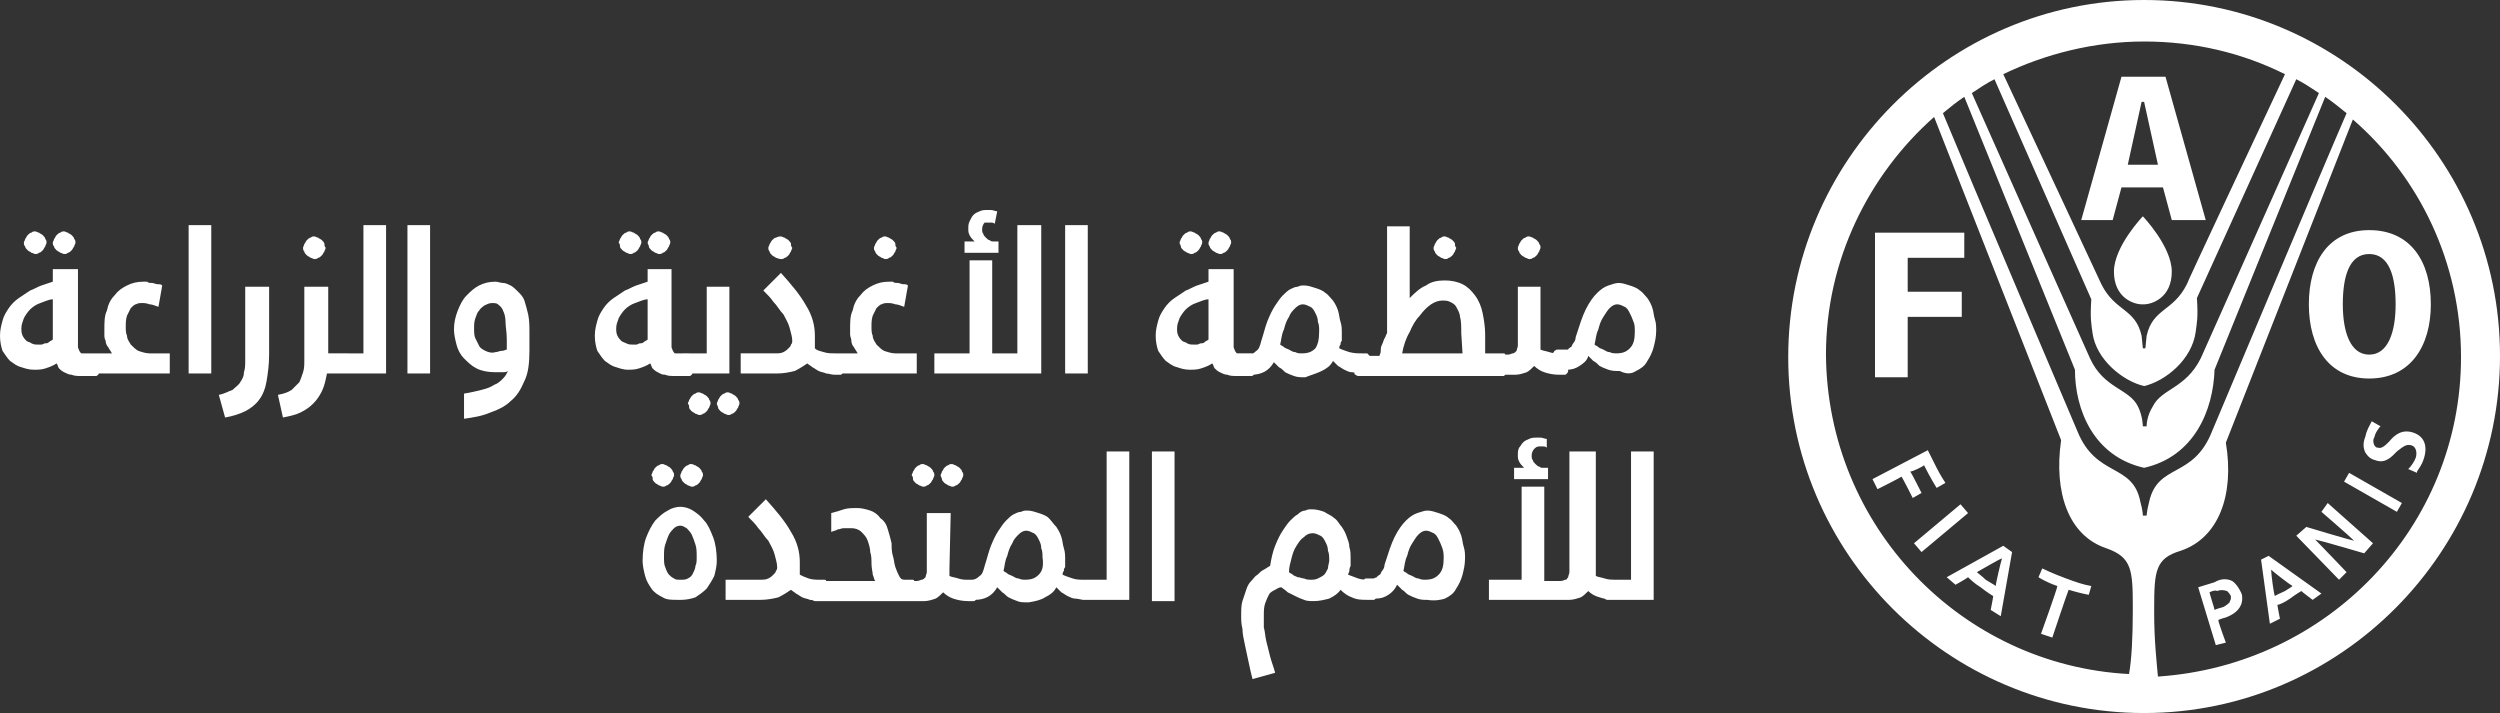 <?xml version="1.0" encoding="utf-8"?>
<!-- Generator: Adobe Illustrator 26.2.1, SVG Export Plug-In . SVG Version: 6.00 Build 0)  -->
<svg version="1.1" id="Layer_1" xmlns="http://www.w3.org/2000/svg" xmlns:xlink="http://www.w3.org/1999/xlink" x="0px" y="0px" viewBox="0 0 198.8 56.7" style="enable-background:new 0 0 198.8 56.7;" xml:space="preserve">
  <rect x="0" y="0" width="198.8" height="56.7" fill="#333333" stroke="none"/>
  <style type="text/css">
	.st0{fill:#FFFFFF;}
</style>
  <g>
    <path class="st0" d="M170.5,56.7c-15.6,0-28.3-12.7-28.3-28.3S154.9,0,170.5,0s28.3,12.7,28.3,28.3S186.1,56.7,170.5,56.7z
		 M170.4,17.2c0,0,2.3,2.4,2.3,4.4c0,2.1-1.6,2.6-2.2,2.6h-0.1l0,0h-0.1c-0.6,0-2.2-0.5-2.2-2.6C168.1,19.6,170.4,17.2,170.4,17.2z
		 M149.1,30h2.6v-4.8h4.3v-2h-4.3v-2.7h4.5v-2h-7.1V30z M172.7,17.5h2.7l-3.2-11.4h-3.5l-3.2,11.4h2.5l0.7-2.6h3.3L172.7,17.5z
		 M171.6,13.1h-2.4l1.1-5h0.2L171.6,13.1z M183.6,24.2c0,3.4,1.6,5.9,4.8,5.9c3.3,0,4.9-2.6,4.9-5.9c0-3.4-1.6-5.9-4.9-5.9
		C185.1,18.3,183.6,20.9,183.6,24.2z M186.3,24.2c0-2.2,0.5-4,2.1-4s2.1,1.8,2.1,4s-0.6,4-2.1,4C186.9,28.2,186.3,26.4,186.3,24.2z
		 M169.3,53.6c0.2-1.1,0.3-2.9,0.3-5c0-0.6,0-0.2,0-0.4c0-2.9-0.1-3.9-2.1-4.6c-3-1-4.2-4.4-3.6-8.6L153.8,9.3
		c-5.2,4.6-8.6,11.4-8.6,18.9C145.3,41.9,156,52.9,169.3,53.6z M170.5,37.2c-4-0.9-5.5-4.6-5.5-7.8l-8.8-21.7
		c-0.6,0.4-1.1,0.8-1.7,1.3c1.9,4.6,10.7,25.3,10.7,25.3c1.5,3.7,4.4,2.5,5,5.6c0.2,0.7,0.2,1.1,0.2,1.1h0.3c0,0,0-0.3,0.2-1.1
		c0.7-3.1,3.5-1.8,5-5.6c0,0,8.7-20.7,10.7-25.3c-0.5-0.4-1.1-0.9-1.7-1.3l-8.8,21.7C176,32.6,174.5,36.3,170.5,37.2L170.5,37.2z
		 M170.5,30.7c-1.7-0.4-3.8-2.1-4.1-4.2c-0.1-0.8-0.2-1.1-0.1-2.7l-7.7-17.5c-0.6,0.3-1.2,0.7-1.8,1.1c2.3,5.2,9.4,21.1,9.4,21.1
		c1.1,2.4,3.1,2.4,3.8,3.8c0.4,0.8,0.4,1.6,0.4,1.6h0.3c0-0.1,0-0.8,0.5-1.6c0.7-1.4,2.6-1.4,3.8-3.8c0,0,7.1-15.9,9.4-21.1
		c-0.6-0.4-1.2-0.8-1.8-1.1l-7.9,17.4c0.1,1.6,0,1.9-0.1,2.7C174.3,28.6,172.2,30.3,170.5,30.7L170.5,30.7z M170.6,27.7l0.1-1
		c0.5-2.2,2.1-1.9,3.2-4.1l0,0c0-0.1,5.5-11.8,7.8-16.7c-3.4-1.7-7.2-2.6-11.2-2.6s-7.9,1-11.2,2.6c2.3,4.9,7.8,16.7,7.8,16.7l0,0
		c1.1,2.2,2.7,1.9,3.2,4.1l0.1,1H170.6z M195.7,28.4c0-7.5-3.3-14.3-8.6-18.9L177,35.2c0.7,4.2-0.6,7.6-3.6,8.6
		c-2,0.6-2.1,1.6-2.1,4.6c0,0.2,0-0.2,0,0.4c0,2.1,0.2,3.9,0.3,5C185.1,52.9,195.7,41.9,195.7,28.4z M153.3,35.8
		c0,0,0.4,0.8,0.7,1.4c0.3,0.6,0.7,1.2,0.7,1.2l-0.7,0.4c0,0-0.5-0.8-1-1.8c-0.1,0.1-0.9,0.5-1.1,0.5c0.1,0.1,0.9,1.7,0.9,1.7
		l-0.7,0.4c0,0-0.8-1.6-0.9-1.7c-0.1,0.1-1.9,1-1.9,1l-0.4-0.8L153.3,35.8L153.3,35.8z M155.9,40.1l0.6,0.7l-3.7,3.1l-0.6-0.7
		L155.9,40.1L155.9,40.1z M159.3,43.4l0.7,0.5l-0.9,5.1l-0.8-0.5c0,0,0.2-1,0.2-1.1c0,0-0.5-0.3-1-0.7c-0.5-0.3-0.9-0.7-1-0.8
		c-0.1,0.1-1,0.6-1,0.6l-0.7-0.6L159.3,43.4L159.3,43.4z M157.2,45.5c0.1,0.1,0.4,0.3,0.7,0.6c0.3,0.2,0.7,0.4,0.8,0.5
		c0-0.2,0.4-1.9,0.5-2.2C158.9,44.5,157.4,45.4,157.2,45.5z M162.4,45.2c0,0,0.8,0.4,1.9,0.8c0.8,0.3,1.4,0.5,2,0.6l-0.2,0.7
		c0,0-0.6-0.1-1.6-0.4c-0.1,0.2-1.3,3.8-1.3,3.8l-0.9-0.3c0,0,1.3-3.6,1.3-3.8c-0.9-0.3-1.5-0.7-1.5-0.7L162.4,45.2z M177.5,46.2
		c0.3,0.2,0.5,0.5,0.7,0.9c0.1,0.2,0.1,0.3,0.1,0.5c0,0.7-0.5,1.2-1.3,1.5c0,0-0.4,0.1-0.6,0.2c0,0.2,0.6,1.8,0.6,1.8l-0.8,0.2
		l-1.4-4.6l1.3-0.4C176.6,46,177.1,46,177.5,46.2z M175.7,47.1c0,0.1,0.4,1.3,0.4,1.4c0.2-0.1,0.6-0.2,0.6-0.2
		c0.1,0,0.4-0.2,0.6-0.4c0-0.1,0.1-0.2,0.1-0.3s0-0.2,0-0.2c-0.1-0.2-0.2-0.3-0.3-0.4c-0.3-0.1-0.6-0.1-0.8,0
		C176.2,46.9,175.9,47,175.7,47.1z M180.4,44.2l4.2,3l-0.7,0.5c0,0-0.8-0.6-0.9-0.7c0,0-0.5,0.3-0.9,0.6s-0.9,0.5-1,0.5
		c0,0.1,0.2,1.1,0.2,1.1l-0.8,0.4l-0.7-5.1L180.4,44.2z M180.9,47.4c0.1-0.1,0.4-0.2,0.8-0.4c0.3-0.2,0.5-0.3,0.6-0.4
		c-0.2-0.1-1.5-1.1-1.7-1.3C180.6,45.6,180.8,47.2,180.9,47.4z M185.1,40l3.6,3.2L188,44c0,0-3.4-1-3.9-1.1c0.4,0.4,2.5,2.6,2.5,2.6
		l-0.6,0.6l-3.4-3.5l0.8-0.7c0,0,3.3,1,3.8,1.1c-0.4-0.4-2.6-2.3-2.6-2.3L185.1,40z M186.8,37.6L191,40l-0.4,0.7l-4.2-2.4
		L186.8,37.6z M188.6,33.5l0.7,0.4l-0.1,0.1c-0.2,0.3-0.3,0.4-0.4,0.8c-0.1,0.1-0.1,0.4,0,0.6c0.1,0.1,0.1,0.2,0.3,0.2
		c0.3,0.1,0.6-0.2,0.9-0.5c0.4-0.5,1-1,1.9-0.7s1.2,1.1,0.8,2.2c-0.1,0.3-0.3,0.6-0.5,0.9v0.1l-0.7-0.3l0.1-0.1
		c0.1-0.1,0.4-0.5,0.5-0.8s0.1-0.9-0.4-1c-0.4-0.1-0.7,0.2-1.1,0.5c-0.4,0.4-0.9,1-1.7,0.7c-0.4-0.1-0.6-0.3-0.8-0.6
		c-0.2-0.4-0.2-0.8,0-1.3C188.2,34.2,188.4,33.9,188.6,33.5L188.6,33.5z" />
  </g>
  <g>
    <path class="st0" d="M131.5,47.7V35.9h-1.8v10.2h-1.6c-0.1,0-0.2,0-0.3,0s-0.1,0.1-0.2,0.1c0,0.1-0.1,0.1-0.1,0.2
		c0,0.1,0,0.2,0,0.3V47c0,0.2,0,0.3,0,0.4c0,0.1,0,0.2,0.1,0.2c0,0,0.1,0.1,0.2,0.1c0.1,0,0.2,0,0.3,0H131.5z M123,34.9
		c-0.2,0-0.3-0.1-0.5-0.1c-0.1,0-0.2,0-0.3,0c-0.2,0-0.4,0-0.6,0.1c-0.2,0.1-0.3,0.1-0.5,0.3c-0.1,0.1-0.2,0.3-0.3,0.4
		c-0.1,0.2-0.1,0.4-0.1,0.6c0,0.2,0,0.3,0.1,0.5s0.2,0.3,0.4,0.5h-0.8v0.9h2.7v-0.9h-0.4c-0.1,0-0.2,0-0.3-0.1
		c-0.1,0-0.2-0.1-0.3-0.2c-0.1-0.1-0.2-0.2-0.2-0.3c-0.1-0.1-0.1-0.2-0.1-0.4s0.1-0.4,0.2-0.5c0.1-0.1,0.2-0.2,0.4-0.2
		c0.1,0,0.2,0,0.3,0s0.2,0,0.3,0.1L123,34.9z M126.6,35.9h-1.8v9c0,0.2,0,0.4,0,0.6c0,0.1-0.1,0.3-0.1,0.4c-0.1,0.1-0.1,0.2-0.2,0.2
		c-0.1,0-0.2,0.1-0.4,0.1h-1.3v-7.5H121v7.4h-2.6v1.6h6.4c0.3,0,0.6-0.1,0.9-0.2c0.2-0.1,0.4-0.3,0.6-0.5c0.2,0.2,0.5,0.4,0.9,0.5
		c0.3,0.1,0.7,0.2,1.2,0.2h0.1c0.1,0,0.2,0,0.3,0s0.1,0,0.2-0.1c0,0,0.1-0.1,0.1-0.2c0-0.1,0-0.2,0-0.4v-0.3c0-0.1,0-0.2,0-0.3
		s0-0.2-0.1-0.2c0-0.1-0.1-0.1-0.2-0.1c-0.1,0-0.2,0-0.3,0h-0.1c-0.2,0-0.5,0-0.8-0.1s-0.5-0.1-0.7-0.2c0-0.1,0-0.2,0-0.3
		s0-0.2,0-0.3v-9.3H126.6z M114.4,45.7c-0.3,0.3-0.6,0.4-1.1,0.4c-0.1,0-0.3,0-0.5-0.1c-0.2,0-0.3-0.1-0.5-0.2
		c-0.2-0.1-0.3-0.1-0.4-0.2c-0.1-0.1-0.2-0.1-0.3-0.2c0.1-0.4,0.1-0.8,0.3-1.2c0.1-0.4,0.2-0.7,0.4-1c0.2-0.3,0.3-0.5,0.5-0.7
		s0.4-0.3,0.6-0.3s0.4,0.1,0.6,0.2c0.2,0.1,0.3,0.3,0.4,0.5s0.2,0.4,0.3,0.7c0.1,0.3,0.1,0.5,0.1,0.8
		C114.8,45,114.7,45.4,114.4,45.7 M114.9,47.6c0.4-0.2,0.7-0.4,0.9-0.8c0.2-0.3,0.4-0.7,0.5-1.1c0.1-0.4,0.2-0.8,0.2-1.3
		c0-0.3,0-0.6-0.1-0.9c-0.1-0.3-0.1-0.6-0.2-0.9c-0.1-0.3-0.2-0.5-0.4-0.8c-0.2-0.2-0.4-0.5-0.6-0.6c-0.2-0.2-0.5-0.3-0.8-0.4
		c-0.3-0.1-0.6-0.2-0.9-0.2c-0.2,0-0.5,0.1-0.8,0.2c-0.3,0.1-0.6,0.3-0.9,0.6s-0.6,0.7-0.9,1.3s-0.5,1.3-0.8,2.2
		c0,0.2-0.1,0.4-0.2,0.5s-0.1,0.3-0.2,0.3c-0.1,0.1-0.2,0.1-0.2,0.2c-0.1,0-0.2,0.1-0.3,0.1h-0.3c-0.1,0-0.3,0-0.3,0
		c-0.1,0-0.1,0.1-0.2,0.1c0,0.1-0.1,0.1-0.1,0.2c0,0.1,0,0.2,0,0.3v0.3c0,0.2,0,0.3,0,0.4c0,0.1,0,0.2,0.1,0.2c0,0,0.1,0.1,0.2,0.1
		s0.2,0,0.3,0h0.5c0.4,0,0.7-0.1,1-0.3s0.5-0.4,0.7-0.8c0.1,0.1,0.3,0.3,0.4,0.4c0.2,0.1,0.3,0.3,0.5,0.4c0.2,0.1,0.4,0.2,0.7,0.3
		c0.3,0.1,0.5,0.1,0.8,0.1C114.1,47.8,114.6,47.7,114.9,47.6 M105.6,45.2c-0.1,0.2-0.2,0.4-0.3,0.5c-0.1,0.1-0.3,0.2-0.5,0.3
		s-0.4,0.1-0.6,0.1c-0.1,0-0.3,0-0.5-0.1c-0.2,0-0.3-0.1-0.5-0.1c-0.2-0.1-0.3-0.1-0.4-0.2c-0.1-0.1-0.2-0.1-0.3-0.2
		c0-0.4,0.1-0.7,0.2-1.1c0.1-0.4,0.2-0.7,0.4-1c0.2-0.3,0.3-0.5,0.6-0.7c0.2-0.2,0.4-0.3,0.7-0.3c0.2,0,0.4,0.1,0.6,0.2
		c0.2,0.1,0.3,0.3,0.4,0.5s0.2,0.4,0.2,0.7c0.1,0.2,0.1,0.5,0.1,0.8C105.7,44.7,105.6,45,105.6,45.2 M105.7,47.6
		c0.4-0.2,0.7-0.4,0.9-0.7c0.3,0.3,0.6,0.5,0.9,0.6c0.4,0.2,0.8,0.2,1.3,0.2h0.1c0.1,0,0.2,0,0.3,0c0.1,0,0.1,0,0.2-0.1
		c0,0,0.1-0.1,0.1-0.2c0-0.1,0-0.2,0-0.4v-0.3c0-0.1,0-0.2,0-0.3s0-0.2-0.1-0.2c0-0.1-0.1-0.1-0.2-0.1s-0.2,0-0.3,0l0,0
		c-0.3,0-0.6,0-0.9-0.1s-0.5-0.2-0.8-0.3c0-0.1,0.1-0.2,0.1-0.3s0-0.2,0.1-0.4c0-0.1,0-0.2,0-0.4c0-0.1,0-0.2,0-0.3
		c0-0.2,0-0.5-0.1-0.8c0-0.3-0.1-0.5-0.2-0.8s-0.2-0.5-0.4-0.8c-0.2-0.2-0.3-0.5-0.6-0.7c-0.2-0.2-0.5-0.3-0.8-0.5
		c-0.3-0.1-0.6-0.2-1-0.2c-0.2,0-0.3,0-0.5,0.1c-0.2,0-0.4,0.1-0.6,0.3c-0.2,0.1-0.4,0.3-0.6,0.5s-0.4,0.5-0.6,0.8s-0.4,0.7-0.6,1.2
		s-0.3,1-0.4,1.6c-0.2,0.1-0.3,0.2-0.5,0.3s-0.3,0.2-0.5,0.4c-0.2,0.1-0.3,0.3-0.5,0.5s-0.3,0.4-0.4,0.7s-0.2,0.6-0.3,0.9
		c-0.1,0.3-0.1,0.7-0.1,1.2c0,0.3,0,0.6,0.1,1c0,0.4,0.1,0.8,0.2,1.3s0.2,0.9,0.3,1.4c0.1,0.5,0.2,0.9,0.3,1.3l1.8-0.5
		c-0.1-0.4-0.3-0.9-0.4-1.3c-0.1-0.4-0.2-0.8-0.3-1.2c-0.1-0.4-0.1-0.8-0.2-1.1c0-0.3,0-0.7,0-0.9c0-0.4,0-0.7,0.1-1
		s0.2-0.5,0.3-0.7c0.1-0.2,0.3-0.3,0.5-0.4c0.2-0.1,0.3-0.2,0.5-0.2c0.1,0.1,0.3,0.2,0.5,0.4c0.2,0.1,0.4,0.2,0.6,0.3
		s0.4,0.2,0.7,0.3c0.2,0.1,0.5,0.1,0.8,0.1C104.9,47.8,105.3,47.7,105.7,47.6 M91.6,47.8h1.8V35.9h-1.8V47.8z M89.8,47.7V35.9H88
		v10.2h-1.6c-0.1,0-0.2,0-0.3,0c-0.1,0-0.1,0.1-0.2,0.1c0,0.1-0.1,0.1-0.1,0.2c0,0.1,0,0.2,0,0.3V47c0,0.2,0,0.3,0,0.4
		c0,0.1,0,0.2,0.1,0.2c0,0,0.1,0.1,0.2,0.1s0.2,0,0.3,0H89.8z M82.6,45.7c-0.3,0.3-0.6,0.4-1.1,0.4c-0.1,0-0.3,0-0.5-0.1
		c-0.2,0-0.3-0.1-0.5-0.2c-0.2-0.1-0.3-0.1-0.4-0.2c-0.1-0.1-0.2-0.1-0.3-0.2c0.1-0.4,0.1-0.8,0.3-1.2c0.1-0.4,0.2-0.7,0.4-1
		c0.1-0.3,0.3-0.5,0.5-0.7s0.4-0.3,0.6-0.3s0.4,0.1,0.6,0.2c0.2,0.1,0.3,0.3,0.4,0.5s0.2,0.4,0.2,0.7c0.1,0.2,0.1,0.5,0.1,0.7
		C83,45,82.9,45.4,82.6,45.7 M83.1,47.5c0.4-0.2,0.7-0.4,0.9-0.8c0.1,0.1,0.3,0.3,0.4,0.4c0.2,0.1,0.3,0.2,0.5,0.3s0.4,0.2,0.6,0.2
		s0.5,0.1,0.7,0.1h0.1c0.1,0,0.2,0,0.3,0c0.1,0,0.1,0,0.2-0.1c0,0,0.1-0.1,0.1-0.2c0-0.1,0-0.2,0-0.4v-0.3c0-0.1,0-0.2,0-0.3
		s0-0.2-0.1-0.2c0-0.1-0.1-0.1-0.2-0.1s-0.2,0-0.3,0h-0.1c-0.3,0-0.6,0-0.9-0.1s-0.6-0.2-0.8-0.3c0-0.1,0-0.2,0.1-0.3
		c0-0.1,0-0.2,0.1-0.3c0-0.1,0-0.2,0-0.3s0-0.2,0-0.3c0-0.3,0-0.6-0.1-0.9c-0.1-0.3-0.1-0.6-0.2-0.9c-0.1-0.3-0.2-0.5-0.4-0.8
		c-0.2-0.2-0.4-0.5-0.6-0.7s-0.5-0.3-0.8-0.4c-0.3-0.1-0.6-0.2-0.9-0.2c-0.2,0-0.3,0-0.5,0.1c-0.2,0-0.4,0.1-0.6,0.2
		c-0.2,0.1-0.4,0.3-0.6,0.5s-0.4,0.5-0.6,0.8s-0.4,0.7-0.6,1.2s-0.3,1-0.5,1.6c-0.1,0.4-0.2,0.7-0.4,0.8c-0.2,0.2-0.4,0.3-0.6,0.3
		H77c-0.1,0-0.2,0-0.3,0c-0.1,0-0.1,0.1-0.2,0.1c0,0.1-0.1,0.1-0.1,0.2c0,0.1,0,0.2,0,0.3V47c0,0.2,0,0.3,0,0.4c0,0.1,0,0.2,0.1,0.2
		c0,0,0.1,0.1,0.2,0.1s0.2,0,0.3,0h0.5c0.8,0,1.4-0.3,1.8-1c0.1,0.1,0.3,0.3,0.4,0.4c0.2,0.1,0.3,0.3,0.5,0.4
		c0.2,0.1,0.4,0.2,0.7,0.3c0.2,0.1,0.5,0.1,0.9,0.1C82.4,47.8,82.8,47.7,83.1,47.5 M74.9,38.1c0,0.1,0.1,0.2,0.2,0.3
		s0.2,0.1,0.3,0.2c0.1,0,0.2,0.1,0.3,0.1c0.1,0,0.2,0,0.3-0.1c0.1,0,0.2-0.1,0.3-0.2c0.1-0.1,0.1-0.2,0.2-0.3c0-0.1,0.1-0.2,0.1-0.3
		s0-0.2-0.1-0.3c0-0.1-0.1-0.2-0.2-0.3S76.1,37.1,76,37c-0.1,0-0.2-0.1-0.3-0.1c-0.1,0-0.2,0-0.3,0.1c-0.1,0-0.2,0.1-0.3,0.2
		c-0.1,0.1-0.1,0.2-0.2,0.3c0,0.1-0.1,0.2-0.1,0.3S74.9,38,74.9,38.1 M72.6,38.1c0,0.1,0.1,0.2,0.2,0.3s0.2,0.1,0.3,0.2
		c0.1,0,0.2,0.1,0.3,0.1c0.1,0,0.2,0,0.3-0.1c0.1,0,0.2-0.1,0.3-0.2c0.1-0.1,0.1-0.2,0.2-0.3c0-0.1,0.1-0.2,0.1-0.3s0-0.2-0.1-0.3
		c0-0.1-0.1-0.2-0.2-0.3s-0.2-0.1-0.3-0.2c-0.1,0-0.2-0.1-0.3-0.1c-0.1,0-0.2,0-0.3,0.1c-0.1,0-0.2,0.1-0.3,0.2
		c-0.1,0.1-0.1,0.2-0.2,0.3c0,0.1-0.1,0.2-0.1,0.3C72.6,37.9,72.6,38,72.6,38.1 M75.6,40.8h-1.9v4.1c0,0.2,0,0.4,0,0.6
		c0,0.1-0.1,0.3-0.1,0.4c-0.1,0.1-0.2,0.2-0.3,0.2c-0.1,0-0.2,0.1-0.4,0.1h-0.8c-0.1,0-0.3,0-0.3,0c-0.1,0-0.1,0.1-0.2,0.1
		c0,0.1-0.1,0.1-0.1,0.2c0,0.1,0,0.2,0,0.3v0.3c0,0.2,0,0.3,0,0.4c0,0.1,0,0.2,0.1,0.2c0,0,0.1,0.1,0.2,0.1s0.2,0,0.3,0h1.4
		c0.3,0,0.6-0.1,0.9-0.2c0.2-0.1,0.4-0.3,0.6-0.5c0.2,0.2,0.5,0.4,0.8,0.5s0.7,0.2,1.2,0.2h0.1c0.1,0,0.2,0,0.3,0
		c0.1,0,0.1,0,0.2-0.1c0,0,0.1-0.1,0.1-0.2c0-0.1,0-0.2,0-0.4v-0.4c0-0.1,0-0.2,0-0.3s0-0.2-0.1-0.2c0-0.1-0.1-0.1-0.2-0.1
		s-0.2,0-0.3,0H77c-0.3,0-0.5,0-0.8-0.1s-0.5-0.1-0.7-0.2c0-0.1,0-0.2,0-0.3s0-0.2,0-0.3L75.6,40.8L75.6,40.8z M66.1,42.3
		c0.2-0.1,0.4-0.1,0.5-0.2c0.2,0,0.3-0.1,0.5-0.1c0.1,0,0.3,0,0.4,0s0.2,0,0.2,0c0.3,0,0.6,0.1,0.8,0.3c0.2,0.2,0.4,0.4,0.5,0.7
		s0.2,0.6,0.2,0.9c0.1,0.3,0.1,0.6,0.1,0.9c0,0.4,0.1,0.7,0.1,0.9c0.1,0.2,0.1,0.4,0.2,0.5h-4.5c-0.1,0-0.3,0-0.3,0
		c-0.1,0-0.1,0.1-0.2,0.1c0,0.1-0.1,0.1-0.1,0.2c0,0.1,0,0.2,0,0.3v0.3c0,0.2,0,0.3,0,0.4c0,0.1,0,0.2,0.1,0.2c0,0,0.1,0.1,0.2,0.1
		s0.2,0,0.3,0h7.1c0.1,0,0.2,0,0.3,0c0.1,0,0.1,0,0.2-0.1c0,0,0.1-0.1,0.1-0.2c0-0.1,0-0.2,0-0.4v-0.4c0-0.1,0-0.2,0-0.3
		s0-0.2-0.1-0.2c0-0.1-0.1-0.1-0.2-0.1s-0.2,0-0.3,0h-0.3c-0.2,0-0.3-0.1-0.4-0.3s-0.2-0.4-0.3-0.7c-0.1-0.3-0.1-0.6-0.2-0.9
		c-0.1-0.3-0.1-0.7-0.1-1c-0.1-0.4-0.2-0.8-0.3-1.1c-0.1-0.4-0.3-0.7-0.6-0.9c-0.2-0.3-0.5-0.5-0.8-0.6s-0.7-0.2-1-0.2
		c-0.4,0-0.8,0-1.1,0.1c-0.3,0.1-0.6,0.2-1,0.3L66.1,42.3L66.1,42.3z M60.5,47.7c0.5,0,1-0.1,1.4-0.2c0.4-0.2,0.7-0.4,1-0.6
		c0.1,0.1,0.3,0.2,0.4,0.3c0.2,0.1,0.3,0.2,0.5,0.3s0.4,0.1,0.6,0.2c0.2,0,0.4,0.1,0.7,0.1h0.1c0.1,0,0.2,0,0.3,0
		c0.1,0,0.1,0,0.2-0.1c0,0,0.1-0.1,0.1-0.2c0-0.1,0-0.2,0-0.4v-0.4c0-0.1,0-0.2,0-0.3s0-0.2-0.1-0.2c0-0.1-0.1-0.1-0.2-0.1
		s-0.2,0-0.3,0l0,0c-0.3,0-0.6,0-0.9-0.1s-0.5-0.2-0.7-0.3c0-0.1,0-0.1,0-0.2c0-0.1,0-0.2,0-0.3s0-0.2,0-0.3s0-0.2,0-0.2
		c0-0.8-0.2-1.6-0.7-2.4c-0.5-0.9-1.2-1.7-2-2.6l-1.4,1.4c0.3,0.3,0.6,0.6,0.8,0.9c0.3,0.3,0.5,0.7,0.8,1c0.2,0.4,0.4,0.7,0.5,1.1
		c0.1,0.4,0.2,0.7,0.2,1c0,0.1,0,0.2-0.1,0.3c0,0.1-0.1,0.2-0.2,0.3s-0.2,0.2-0.4,0.3c-0.2,0.1-0.4,0.1-0.7,0.1h-2.7v1.6H60.5z
		 M54.2,38.1c0,0.1,0.1,0.2,0.2,0.3s0.2,0.1,0.3,0.2c0.1,0,0.2,0.1,0.3,0.1c0.1,0,0.2,0,0.3-0.1c0.1,0,0.2-0.1,0.3-0.2
		c0.1-0.1,0.1-0.2,0.2-0.3c0-0.1,0.1-0.2,0.1-0.3s0-0.2-0.1-0.3c0-0.1-0.1-0.2-0.2-0.3s-0.2-0.1-0.3-0.2c-0.1,0-0.2-0.1-0.3-0.1
		c-0.1,0-0.2,0-0.3,0.1c-0.1,0-0.2,0.1-0.3,0.2c-0.1,0.1-0.1,0.2-0.2,0.3c0,0.1-0.1,0.2-0.1,0.3S54.1,38,54.2,38.1 M51.9,38.1
		c0,0.1,0.1,0.2,0.2,0.3s0.2,0.1,0.3,0.2c0.1,0,0.2,0.1,0.3,0.1c0.1,0,0.2,0,0.3-0.1c0.1,0,0.2-0.1,0.3-0.2c0.1-0.1,0.1-0.2,0.2-0.3
		c0-0.1,0.1-0.2,0.1-0.3s0-0.2-0.1-0.3c0-0.1-0.1-0.2-0.2-0.3S53.1,37.1,53,37c-0.1,0-0.2-0.1-0.3-0.1c-0.1,0-0.2,0-0.3,0.1
		c-0.1,0-0.2,0.1-0.3,0.2c-0.1,0.1-0.1,0.2-0.2,0.3c0,0.1-0.1,0.2-0.1,0.3C51.9,37.9,51.9,38,51.9,38.1 M52.9,43.3
		c0.1-0.3,0.2-0.6,0.3-0.8c0.1-0.2,0.3-0.4,0.4-0.5s0.3-0.2,0.5-0.2s0.3,0.1,0.5,0.2c0.1,0.1,0.3,0.3,0.4,0.5s0.2,0.5,0.3,0.8
		c0.1,0.3,0.1,0.6,0.1,1c0,0.3,0,0.5-0.1,0.7c0,0.2-0.1,0.4-0.2,0.6c-0.1,0.2-0.2,0.3-0.4,0.4c-0.2,0.1-0.3,0.1-0.6,0.1
		c-0.2,0-0.4,0-0.5-0.1c-0.2-0.1-0.3-0.2-0.4-0.3s-0.2-0.3-0.3-0.6c-0.1-0.2-0.1-0.5-0.1-0.8C52.8,43.9,52.8,43.6,52.9,43.3
		 M54.2,47.7c0.4,0,0.8-0.1,1.1-0.2c0.3-0.2,0.6-0.4,0.9-0.7c0.2-0.3,0.4-0.6,0.6-1c0.1-0.4,0.2-0.8,0.2-1.2c0-0.7-0.1-1.4-0.3-1.9
		c-0.2-0.5-0.4-1-0.7-1.3c-0.3-0.4-0.6-0.6-0.9-0.8s-0.7-0.3-1-0.3s-0.7,0.1-1,0.3c-0.4,0.2-0.7,0.5-1,0.8c-0.3,0.4-0.5,0.8-0.7,1.3
		c-0.2,0.5-0.3,1.2-0.3,1.9c0,0.4,0.1,0.8,0.2,1.2s0.3,0.7,0.5,1s0.5,0.5,0.9,0.7c0.3,0.2,0.7,0.2,1.2,0.2H54.2z" />
    <path class="st0" d="M129.6,27.7c-0.3,0.3-0.6,0.4-1.1,0.4c-0.1,0-0.3,0-0.5-0.1c-0.2,0-0.3-0.1-0.5-0.2c-0.2-0.1-0.3-0.1-0.4-0.2
		c-0.1-0.1-0.2-0.1-0.3-0.2c0.1-0.4,0.1-0.8,0.3-1.2c0.1-0.4,0.2-0.7,0.4-1s0.3-0.5,0.5-0.7s0.4-0.3,0.6-0.3c0.2,0,0.4,0.1,0.6,0.2
		c0.2,0.1,0.3,0.3,0.4,0.5c0.1,0.2,0.2,0.4,0.3,0.7c0.1,0.2,0.1,0.5,0.1,0.8C130,27,129.9,27.4,129.6,27.7 M130.1,29.5
		c0.4-0.2,0.7-0.4,0.9-0.8c0.2-0.3,0.4-0.7,0.5-1.1c0.1-0.4,0.2-0.8,0.2-1.3c0-0.3,0-0.6-0.1-0.9c-0.1-0.3-0.1-0.6-0.2-0.9
		c-0.1-0.3-0.2-0.5-0.4-0.8c-0.2-0.2-0.4-0.5-0.6-0.6c-0.2-0.2-0.5-0.3-0.8-0.4c-0.3-0.1-0.6-0.2-0.9-0.2c-0.2,0-0.5,0.1-0.8,0.2
		c-0.3,0.1-0.6,0.3-0.9,0.6c-0.3,0.3-0.6,0.7-0.9,1.3c-0.3,0.6-0.5,1.3-0.8,2.2c0,0.2-0.1,0.4-0.2,0.5c-0.1,0.1-0.1,0.3-0.2,0.3
		c-0.1,0.1-0.2,0.1-0.2,0.2c-0.1,0-0.2,0-0.3,0h-0.3c-0.1,0-0.3,0-0.3,0c-0.1,0-0.1,0.1-0.2,0.1c0,0.1-0.1,0.1-0.1,0.2
		c0,0.1,0,0.2,0,0.3v0.3c0,0.2,0,0.3,0,0.4c0,0.1,0,0.2,0.1,0.2c0,0,0.1,0.1,0.2,0.1c0.1,0,0.2,0,0.3,0h0.5c0.4,0,0.7-0.1,1-0.3
		s0.6-0.4,0.7-0.8c0.1,0.1,0.3,0.3,0.4,0.4c0.2,0.1,0.3,0.2,0.5,0.4c0.2,0.1,0.4,0.2,0.7,0.3s0.5,0.1,0.9,0.1
		C129.4,29.8,129.8,29.7,130.1,29.5 M122.4,19.4c0-0.1-0.1-0.2-0.2-0.3c-0.1-0.1-0.2-0.1-0.3-0.2c-0.1,0-0.2-0.1-0.3-0.1
		s-0.2,0-0.3,0.1c-0.1,0-0.2,0.1-0.3,0.2c-0.1,0.1-0.1,0.2-0.2,0.3c0,0.1-0.1,0.2-0.1,0.3s0,0.2,0.1,0.3c0,0.1,0.1,0.2,0.2,0.3
		c0.1,0.1,0.2,0.1,0.3,0.2c0.1,0,0.2,0.1,0.3,0.1s0.2,0,0.3-0.1c0.1,0,0.2-0.1,0.3-0.2c0.1-0.1,0.1-0.2,0.2-0.3
		c0-0.1,0.1-0.2,0.1-0.3C122.5,19.6,122.5,19.5,122.4,19.4 M122.6,22.8h-1.9v4.1c0,0.2,0,0.4,0,0.6c0,0.1-0.1,0.3-0.1,0.4
		c-0.1,0.1-0.2,0.2-0.3,0.2s-0.2,0.1-0.4,0.1h-0.8c-0.1,0-0.3,0-0.3,0c-0.1,0-0.1,0.1-0.2,0.1c0,0.1-0.1,0.1-0.1,0.2
		c0,0.1,0,0.2,0,0.3v0.3c0,0.2,0,0.3,0,0.4c0,0.1,0,0.2,0.1,0.2c0,0,0.1,0.1,0.2,0.1c0.1,0,0.2,0,0.3,0h1.4c0.3,0,0.6-0.1,0.9-0.2
		c0.2-0.1,0.4-0.3,0.6-0.5c0.2,0.2,0.5,0.4,0.8,0.5s0.7,0.2,1.2,0.2h0.1c0.1,0,0.2,0,0.3,0s0.1,0,0.2-0.1c0,0,0.1-0.1,0.1-0.2
		c0-0.1,0-0.2,0-0.4v-0.4c0-0.1,0-0.2,0-0.3s0-0.2-0.1-0.2c0-0.1-0.1-0.1-0.2-0.1c-0.1,0-0.2,0-0.3,0H124c-0.3,0-0.5,0-0.8-0.1
		s-0.5-0.1-0.7-0.2c0-0.1,0-0.2,0-0.3s0-0.2,0-0.3v-4.4H122.6z M115.7,19.4c0-0.1-0.1-0.2-0.2-0.3c-0.1-0.1-0.2-0.1-0.3-0.2
		c-0.1,0-0.2-0.1-0.3-0.1c-0.1,0-0.2,0-0.3,0.1c-0.1,0-0.2,0.1-0.3,0.2c-0.1,0.1-0.1,0.2-0.2,0.3c0,0.1-0.1,0.2-0.1,0.3
		s0,0.2,0.1,0.3c0,0.1,0.1,0.2,0.2,0.3s0.2,0.1,0.3,0.2c0.1,0,0.2,0.1,0.3,0.1c0.1,0,0.2,0,0.3-0.1c0.1,0,0.2-0.1,0.3-0.2
		c0.1-0.1,0.1-0.2,0.2-0.3c0-0.1,0.1-0.2,0.1-0.3C115.7,19.6,115.7,19.5,115.7,19.4 M116.3,28.1h-4.8c0.1-0.6,0.3-1.2,0.6-1.7
		c0.2-0.5,0.5-1,0.8-1.3c0.3-0.4,0.6-0.7,0.9-0.9s0.6-0.3,0.9-0.3c0.2,0,0.4,0,0.6,0.1s0.4,0.2,0.5,0.4s0.3,0.5,0.3,0.8
		c0.1,0.3,0.1,0.8,0.1,1.3L116.3,28.1L116.3,28.1z M118.1,28.1v-1.5c0-0.6-0.1-1.2-0.2-1.7c-0.1-0.5-0.3-1-0.6-1.4
		c-0.3-0.4-0.6-0.7-1-0.9c-0.4-0.2-0.9-0.3-1.4-0.3c-0.6,0-1.1,0.1-1.5,0.4c-0.5,0.2-0.9,0.6-1.3,1V18h-1.8v8.5
		c-0.1,0.1-0.1,0.3-0.2,0.4c-0.1,0.2-0.1,0.3-0.2,0.5s-0.1,0.3-0.1,0.5s-0.1,0.3-0.1,0.4h-1.4c-0.1,0-0.3,0-0.3,0
		c-0.1,0-0.1,0.1-0.2,0.1c0,0.1-0.1,0.1-0.1,0.2c0,0.1,0,0.2,0,0.3v0.3c0,0.2,0,0.3,0,0.4c0,0.1,0,0.2,0.1,0.2c0,0,0.1,0.1,0.2,0.1
		s0.2,0,0.3,0h10.9c0.1,0,0.2,0,0.3,0s0.1,0,0.2-0.1c0,0,0.1-0.1,0.1-0.2c0-0.1,0-0.2,0-0.4v-0.5c0-0.1,0-0.2,0-0.3s0-0.2-0.1-0.2
		c0-0.1-0.1-0.1-0.2-0.1c-0.1,0-0.2,0-0.3,0H118.1z M104.6,27.7c-0.3,0.3-0.6,0.4-1.1,0.4c-0.2,0-0.3,0-0.5-0.1
		c-0.2,0-0.3-0.1-0.5-0.2c-0.2-0.1-0.3-0.1-0.4-0.2c-0.1-0.1-0.2-0.1-0.3-0.2c0.1-0.4,0.1-0.8,0.3-1.2c0.1-0.4,0.2-0.7,0.4-1
		c0.1-0.3,0.3-0.5,0.5-0.7s0.4-0.3,0.6-0.3s0.4,0.1,0.6,0.2c0.2,0.1,0.3,0.3,0.4,0.5s0.2,0.4,0.2,0.7c0.1,0.2,0.1,0.5,0.1,0.7
		C104.9,27,104.8,27.4,104.6,27.7 M105.1,29.5c0.4-0.2,0.7-0.4,0.9-0.8c0.1,0.1,0.3,0.3,0.4,0.4c0.2,0.1,0.3,0.2,0.5,0.3
		s0.4,0.2,0.6,0.2s0.5,0.1,0.7,0.1h0.1c0.1,0,0.2,0,0.3,0c0.1,0,0.1,0,0.2-0.1c0,0,0.1-0.1,0.1-0.2c0-0.1,0-0.2,0-0.4v-0.3
		c0-0.1,0-0.2,0-0.3s0-0.2-0.1-0.2c0-0.1-0.1-0.1-0.2-0.1s-0.2,0-0.3,0l0,0c-0.3,0-0.6,0-1-0.1c-0.3-0.1-0.6-0.2-0.8-0.3
		c0-0.1,0-0.2,0.1-0.3c0-0.1,0-0.2,0.1-0.3c0-0.1,0-0.2,0-0.3s0-0.2,0-0.3c0-0.3,0-0.6-0.1-0.9c-0.1-0.3-0.1-0.6-0.2-0.9
		c-0.1-0.3-0.2-0.5-0.4-0.8c-0.2-0.2-0.4-0.5-0.6-0.6c-0.2-0.2-0.5-0.3-0.8-0.4c-0.3-0.1-0.6-0.2-0.9-0.2c-0.2,0-0.3,0-0.5,0.1
		c-0.2,0-0.4,0.1-0.6,0.2c-0.2,0.1-0.4,0.3-0.6,0.5s-0.4,0.5-0.6,0.8c-0.2,0.3-0.4,0.7-0.6,1.2s-0.3,1-0.5,1.6
		c-0.1,0.4-0.2,0.7-0.4,0.8c-0.2,0.2-0.4,0.3-0.6,0.3H99c-0.1,0-0.2,0-0.3,0c-0.1,0-0.1,0.1-0.2,0.1c0,0.1-0.1,0.1-0.1,0.2
		c0,0.1,0,0.2,0,0.3v0.3c0,0.2,0,0.3,0,0.4c0,0.1,0,0.2,0.1,0.2c0,0,0.1,0.1,0.2,0.1s0.2,0,0.3,0h0.5c0.8,0,1.4-0.3,1.8-1
		c0.1,0.1,0.3,0.3,0.4,0.4c0.2,0.1,0.3,0.2,0.5,0.4c0.2,0.1,0.4,0.2,0.7,0.3c0.3,0.1,0.5,0.1,0.9,0.1
		C104.3,29.8,104.7,29.7,105.1,29.5 M96.2,19.6c0,0.1,0.1,0.2,0.2,0.3c0.1,0.1,0.2,0.1,0.3,0.2c0.1,0,0.2,0.1,0.3,0.1
		c0.1,0,0.2,0,0.3-0.1c0.1,0,0.2-0.1,0.3-0.2c0.1-0.1,0.1-0.2,0.2-0.3c0-0.1,0.1-0.2,0.1-0.3s0-0.2-0.1-0.3c0-0.1-0.1-0.2-0.2-0.3
		s-0.2-0.1-0.3-0.2c-0.1,0-0.2-0.1-0.3-0.1c-0.1,0-0.2,0-0.3,0.1c-0.1,0-0.2,0.1-0.3,0.2c-0.1,0.1-0.1,0.2-0.2,0.3
		c0,0.1-0.1,0.2-0.1,0.3C96.1,19.4,96.1,19.5,96.2,19.6 M93.9,19.6c0,0.1,0.1,0.2,0.2,0.3c0.1,0.1,0.2,0.1,0.3,0.2
		c0.1,0,0.2,0.1,0.3,0.1c0.1,0,0.2,0,0.3-0.1c0.1,0,0.2-0.1,0.3-0.2c0.1-0.1,0.1-0.2,0.2-0.3c0-0.1,0.1-0.2,0.1-0.3s0-0.2-0.1-0.3
		c0-0.1-0.1-0.2-0.2-0.3s-0.2-0.1-0.3-0.2c-0.1,0-0.2-0.1-0.3-0.1c-0.1,0-0.2,0-0.3,0.1c-0.1,0-0.2,0.1-0.3,0.2
		C94,18.8,94,18.9,93.9,19c0,0.1-0.1,0.2-0.1,0.3C93.8,19.4,93.9,19.5,93.9,19.6 M97.9,21.4h-1.8v1c-0.3,0.1-0.6,0.2-0.9,0.3
		s-0.6,0.3-0.9,0.4c-0.3,0.2-0.6,0.4-0.9,0.6s-0.6,0.5-0.8,0.8c-0.2,0.3-0.4,0.6-0.5,1s-0.2,0.7-0.2,1.2s0.1,0.9,0.2,1.2
		c0.2,0.3,0.4,0.6,0.6,0.8c0.3,0.2,0.5,0.4,0.9,0.5c0.3,0.1,0.6,0.2,1,0.2c0.3,0,0.6,0,0.9-0.1s0.6-0.2,0.9-0.4
		c0.1,0.1,0.1,0.3,0.2,0.4c0.1,0.1,0.2,0.2,0.4,0.3c0.2,0.1,0.4,0.2,0.6,0.2c0.2,0.1,0.5,0.1,0.8,0.1h0.8c0.1,0,0.2,0,0.3,0
		c0.1,0,0.1,0,0.2-0.1c0,0,0.1-0.1,0.1-0.2c0-0.1,0-0.2,0-0.4v-0.5c0-0.1,0-0.2,0-0.3s0-0.2-0.1-0.2c0-0.1-0.1-0.1-0.2-0.1
		s-0.2,0-0.3,0h-0.5c-0.1,0-0.2,0-0.3,0c-0.1,0-0.1-0.1-0.2-0.2c0-0.1-0.1-0.2-0.1-0.3s0-0.3,0-0.5v-5.7H97.9z M96.1,27
		c-0.1,0.1-0.2,0.1-0.3,0.2c-0.1,0.1-0.2,0.1-0.3,0.1c-0.1,0-0.2,0.1-0.3,0.1c-0.1,0-0.2,0-0.3,0c-0.2,0-0.3,0-0.5-0.1
		c-0.1-0.1-0.3-0.1-0.4-0.2c-0.1-0.1-0.2-0.2-0.3-0.4c-0.1-0.2-0.1-0.4-0.1-0.6c0-0.3,0.1-0.5,0.2-0.8c0.1-0.2,0.3-0.5,0.5-0.7
		s0.5-0.4,0.8-0.5s0.7-0.3,1-0.3L96.1,27L96.1,27z M84.7,29.7h1.8V17.9h-1.8V29.7z M79.3,16.8c-0.2,0-0.3-0.1-0.5-0.1
		c-0.1,0-0.2,0-0.3,0c-0.2,0-0.4,0-0.6,0.1c-0.2,0.1-0.3,0.1-0.5,0.3c-0.1,0.1-0.2,0.3-0.3,0.5C77,17.8,77,18,77,18.2s0,0.3,0.1,0.5
		s0.2,0.3,0.4,0.5h-0.8v0.9h2.7v-0.9H79c-0.1,0-0.2,0-0.3-0.1c-0.1,0-0.2-0.1-0.3-0.2c-0.1-0.1-0.2-0.2-0.2-0.3
		c-0.1-0.1-0.1-0.2-0.1-0.4c0-0.2,0.1-0.4,0.2-0.5c-0.1,0,0.1,0,0.2,0s0.2,0,0.3,0c0.1,0,0.2,0,0.3,0.1L79.3,16.8z M80.9,17.9v10.2
		h-2v-7.4h-1.8v7.4h-2.8v1.6h8.5V17.9H80.9z M71.2,19.4c0-0.1-0.1-0.2-0.2-0.3c-0.1-0.1-0.2-0.1-0.3-0.2c-0.1,0-0.2-0.1-0.3-0.1
		c-0.1,0-0.2,0-0.3,0.1c-0.1,0-0.2,0.1-0.3,0.2c-0.1,0.1-0.1,0.2-0.2,0.3c0,0.1-0.1,0.2-0.1,0.3s0,0.2,0.1,0.3
		c0,0.1,0.1,0.2,0.2,0.3s0.2,0.1,0.3,0.2c0.1,0,0.2,0.1,0.3,0.1c0.1,0,0.2,0,0.3-0.1c0.1,0,0.2-0.1,0.3-0.2c0.1-0.1,0.1-0.2,0.2-0.3
		c0-0.1,0.1-0.2,0.1-0.3C71.2,19.6,71.2,19.5,71.2,19.4 M71.2,28.1c-0.3,0-0.6-0.1-0.9-0.2c-0.2-0.1-0.4-0.3-0.6-0.5
		c-0.1-0.2-0.3-0.4-0.3-0.7c-0.1-0.2-0.1-0.5-0.1-0.7c0-0.3,0-0.6,0.1-0.9c0.1-0.2,0.2-0.4,0.3-0.6c0.1-0.1,0.3-0.3,0.4-0.3
		c0.2-0.1,0.3-0.1,0.5-0.1s0.3,0,0.6,0.1c0.2,0,0.4,0.1,0.7,0.2l0.3-1.7c-0.1-0.1-0.2-0.1-0.4-0.1c-0.1,0-0.3-0.1-0.4-0.1
		c-0.2,0-0.3,0-0.4-0.1c-0.1,0-0.3,0-0.3,0c-0.5,0-0.9,0.1-1.3,0.3c-0.4,0.2-0.7,0.4-1,0.8c-0.3,0.3-0.5,0.7-0.6,1.2
		c-0.2,0.4-0.2,0.9-0.2,1.5c0,0.1,0,0.3,0,0.4c0,0.2,0.1,0.3,0.1,0.5s0.1,0.4,0.2,0.5c0.1,0.2,0.2,0.3,0.3,0.5h-1.7
		c-0.1,0-0.3,0-0.3,0c-0.1,0-0.1,0.1-0.2,0.1c0,0.1-0.1,0.1-0.1,0.2c0,0.1,0,0.2,0,0.3V29c0,0.2,0,0.3,0,0.4c0,0.1,0,0.2,0.1,0.2
		c0,0,0.1,0.1,0.2,0.1s0.2,0,0.3,0h6.4v-1.6C72.9,28.1,71.2,28.1,71.2,28.1z M62.9,19.4c0-0.1-0.1-0.2-0.2-0.3
		c-0.1-0.1-0.2-0.1-0.3-0.2c-0.1,0-0.2-0.1-0.3-0.1c-0.1,0-0.2,0-0.4,0.1c-0.1,0-0.2,0.1-0.3,0.2c-0.1,0.1-0.1,0.2-0.2,0.3
		c0,0.1-0.1,0.2-0.1,0.3s0,0.2,0.1,0.3c0,0.1,0.1,0.2,0.2,0.3s0.2,0.1,0.3,0.2c0.1,0,0.2,0.1,0.4,0.1c0.1,0,0.2,0,0.3-0.1
		c0.1,0,0.2-0.1,0.3-0.2c0.1-0.1,0.1-0.2,0.2-0.3c0-0.1,0.1-0.2,0.1-0.3C62.9,19.6,62.9,19.5,62.9,19.4 M61.8,29.7
		c0.5,0,1-0.1,1.4-0.2c0.4-0.2,0.7-0.4,1-0.6c0.1,0.1,0.3,0.2,0.4,0.3c0.2,0.1,0.3,0.2,0.5,0.3s0.4,0.1,0.6,0.2
		c0.2,0,0.4,0.1,0.7,0.1h0.1c0.1,0,0.2,0,0.3,0c0.1,0,0.1,0,0.2-0.1c0,0,0.1-0.1,0.1-0.2c0-0.1,0-0.2,0-0.4v-0.4c0-0.1,0-0.2,0-0.3
		s0-0.2-0.1-0.2c0-0.1-0.1-0.1-0.2-0.1s-0.2,0-0.3,0h-0.1c-0.3,0-0.6,0-0.9-0.1s-0.5-0.1-0.7-0.3c0-0.1,0-0.1,0-0.2
		c0-0.1,0-0.2,0-0.3s0-0.2,0-0.3s0-0.2,0-0.2c0-0.8-0.2-1.6-0.7-2.4c-0.5-0.9-1.2-1.7-2-2.6l-1.4,1.4c0.3,0.3,0.6,0.6,0.8,0.9
		c0.3,0.3,0.5,0.7,0.8,1c0.2,0.4,0.4,0.7,0.5,1.1c0.1,0.4,0.2,0.7,0.2,1c0,0.1,0,0.2-0.1,0.3c0,0.1-0.1,0.2-0.2,0.3
		s-0.2,0.2-0.4,0.3c-0.2,0.1-0.4,0.1-0.7,0.1h-2.7v1.6H61.8z M57.1,32.4c0,0.1,0.1,0.2,0.2,0.3s0.2,0.1,0.3,0.2
		c0.1,0,0.2,0.1,0.3,0.1c0.1,0,0.2,0,0.3-0.1c0.1,0,0.2-0.1,0.3-0.2c0.1-0.1,0.1-0.2,0.2-0.3c0-0.1,0.1-0.2,0.1-0.3s0-0.2-0.1-0.3
		c0-0.1-0.1-0.2-0.2-0.3s-0.2-0.1-0.3-0.2c-0.1,0-0.2-0.1-0.3-0.1c-0.1,0-0.2,0-0.3,0.1c-0.1,0-0.2,0.1-0.3,0.2
		c-0.1,0.1-0.1,0.2-0.2,0.3c0,0.1-0.1,0.2-0.1,0.3S57.1,32.3,57.1,32.4 M54.8,32.4c0,0.1,0.1,0.2,0.2,0.3s0.2,0.1,0.3,0.2
		c0.1,0,0.2,0.1,0.3,0.1c0.1,0,0.2,0,0.3-0.1c0.1,0,0.2-0.1,0.3-0.2c0.1-0.1,0.1-0.2,0.2-0.3c0-0.1,0.1-0.2,0.1-0.3s0-0.2-0.1-0.3
		c0-0.1-0.1-0.2-0.2-0.3s-0.2-0.1-0.3-0.2c-0.1,0-0.2-0.1-0.3-0.1c-0.1,0-0.2,0-0.3,0.1c-0.1,0-0.2,0.1-0.3,0.2
		c-0.1,0.1-0.1,0.2-0.2,0.3c0,0.1-0.1,0.2-0.1,0.3C54.8,32.2,54.8,32.3,54.8,32.4 M58,29.7v-6.9h-1.8v5.3h-1.7c-0.1,0-0.2,0-0.3,0
		c-0.1,0-0.1,0.1-0.2,0.1c0,0.1-0.1,0.1-0.1,0.2c0,0.1,0,0.2,0,0.3V29c0,0.2,0,0.3,0,0.4c0,0.1,0,0.2,0.1,0.2c0,0,0.1,0.1,0.2,0.1
		s0.2,0,0.3,0H58z M51.6,19.6c0,0.1,0.1,0.2,0.2,0.3c0.1,0.1,0.2,0.1,0.3,0.2c0.1,0,0.2,0.1,0.3,0.1c0.1,0,0.2,0,0.3-0.1
		c0.1,0,0.2-0.1,0.3-0.2c0.1-0.1,0.1-0.2,0.2-0.3c0-0.1,0.1-0.2,0.1-0.3s0-0.2-0.1-0.3c0-0.1-0.1-0.2-0.2-0.3s-0.2-0.1-0.3-0.2
		c-0.1,0-0.2-0.1-0.3-0.1c-0.1,0-0.2,0-0.3,0.1c-0.1,0-0.2,0.1-0.3,0.2c-0.1,0.1-0.1,0.2-0.2,0.3c0,0.1-0.1,0.2-0.1,0.3
		C51.5,19.4,51.6,19.5,51.6,19.6 M49.3,19.6c0,0.1,0.1,0.2,0.2,0.3c0.1,0.1,0.2,0.1,0.3,0.2c0.1,0,0.2,0.1,0.3,0.1s0.2,0,0.3-0.1
		c0.1,0,0.2-0.1,0.3-0.2c0.1-0.1,0.1-0.2,0.2-0.3c0-0.1,0.1-0.2,0.1-0.3s0-0.2-0.1-0.3c0-0.1-0.1-0.2-0.2-0.3s-0.2-0.1-0.3-0.2
		c-0.1,0-0.2-0.1-0.3-0.1s-0.2,0-0.3,0.1c-0.1,0-0.2,0.1-0.3,0.2c-0.1,0.1-0.1,0.2-0.2,0.3c0,0.1-0.1,0.2-0.1,0.3
		C49.3,19.4,49.3,19.5,49.3,19.6 M53.4,21.4h-1.9v1c-0.3,0.1-0.6,0.2-0.9,0.3S50,23,49.7,23.1c-0.3,0.2-0.6,0.4-0.9,0.6
		s-0.6,0.5-0.8,0.8c-0.2,0.3-0.4,0.6-0.5,1s-0.2,0.7-0.2,1.2s0.1,0.9,0.2,1.2c0.2,0.3,0.4,0.6,0.6,0.8c0.3,0.2,0.5,0.4,0.9,0.5
		c0.3,0.1,0.6,0.2,0.9,0.2s0.6,0,0.9-0.1s0.6-0.2,0.9-0.4c0.1,0.1,0.1,0.3,0.2,0.4c0.1,0.1,0.2,0.2,0.4,0.3c0.2,0.1,0.3,0.2,0.6,0.2
		c0.2,0.1,0.5,0.1,0.8,0.1h0.8c0.1,0,0.2,0,0.3,0c0.1,0,0.1,0,0.2-0.1c0,0,0.1-0.1,0.1-0.2c0-0.1,0-0.2,0-0.4v-0.5
		c0-0.1,0-0.2,0-0.3s0-0.2-0.1-0.2c0-0.1-0.1-0.1-0.2-0.1s-0.2,0-0.3,0H54c-0.1,0-0.2,0-0.3,0c-0.1,0-0.1-0.1-0.2-0.2
		c0-0.1-0.1-0.2-0.1-0.3s0-0.3,0-0.5V21.4z M51.5,27c-0.1,0.1-0.2,0.1-0.3,0.2c-0.1,0.1-0.2,0.1-0.3,0.1s-0.2,0.1-0.3,0.1
		s-0.2,0-0.3,0c-0.2,0-0.3,0-0.5-0.1c-0.2-0.1-0.3-0.1-0.4-0.2c-0.1-0.1-0.2-0.2-0.3-0.4S49,26.3,49,26.1c0-0.3,0.1-0.5,0.2-0.8
		c0.1-0.2,0.3-0.5,0.5-0.7c0.2-0.2,0.5-0.4,0.8-0.5c0.3-0.1,0.7-0.3,1-0.3V27z M36.9,33.3c0.7-0.1,1.4-0.2,2.1-0.5
		c0.6-0.2,1.2-0.5,1.6-0.9c0.5-0.4,0.8-0.9,1.1-1.6c0.3-0.6,0.4-1.4,0.4-2.4v-1.4c0-0.6,0-1-0.1-1.5c-0.1-0.4-0.2-0.8-0.3-1.1
		s-0.3-0.5-0.5-0.7c-0.2-0.2-0.4-0.4-0.6-0.5c-0.2-0.1-0.4-0.2-0.6-0.2s-0.4-0.1-0.6-0.1c-0.5,0-0.9,0.1-1.3,0.3
		c-0.4,0.2-0.7,0.5-1,0.8c-0.3,0.3-0.5,0.7-0.7,1.2c-0.2,0.5-0.3,1-0.3,1.5c0,0.4,0.1,0.8,0.2,1.2s0.3,0.8,0.6,1.1
		c0.3,0.3,0.6,0.6,1,0.8s0.9,0.3,1.5,0.3c0.1,0,0.3,0,0.5,0c0.2,0,0.4,0,0.5-0.1c-0.1,0.2-0.2,0.4-0.4,0.6c-0.2,0.2-0.4,0.4-0.7,0.5
		c-0.3,0.2-0.6,0.3-1,0.4c-0.4,0.1-0.8,0.2-1.4,0.3V33.3z M38.6,27.9c-0.2-0.1-0.4-0.2-0.5-0.4s-0.2-0.4-0.3-0.6
		c-0.1-0.2-0.1-0.5-0.1-0.8s0-0.5,0.1-0.8c0.1-0.2,0.1-0.4,0.3-0.6c0.1-0.2,0.3-0.3,0.4-0.4c0.2-0.1,0.4-0.2,0.6-0.2s0.4,0,0.5,0.1
		s0.3,0.2,0.4,0.5c0.1,0.2,0.2,0.5,0.2,0.9s0.1,0.8,0.1,1.4v0.8c-0.1,0-0.2,0.1-0.4,0.1c-0.2,0-0.3,0.1-0.5,0.1
		C39.1,28.1,38.8,28,38.6,27.9 M32.4,29.7h1.8V17.9h-1.8V29.7z M30.7,29.7V17.9h-1.8v10.2h-1.6c-0.1,0-0.2,0-0.3,0s-0.1,0.1-0.2,0.1
		c0,0.1-0.1,0.1-0.1,0.2c0,0.1,0,0.2,0,0.3V29c0,0.2,0,0.3,0,0.4c0,0.1,0,0.2,0.1,0.2c0,0,0.1,0.1,0.2,0.1c0.1,0,0.2,0,0.3,0H30.7z
		 M25.8,19.4c0-0.1-0.1-0.2-0.2-0.3c-0.1-0.1-0.2-0.1-0.3-0.2c-0.1,0-0.2-0.1-0.3-0.1s-0.2,0-0.3,0.1c-0.1,0-0.2,0.1-0.3,0.2
		c-0.1,0.1-0.1,0.2-0.2,0.3c0,0.1-0.1,0.2-0.1,0.3s0,0.2,0.1,0.3c0,0.1,0.1,0.2,0.2,0.3c0.1,0.1,0.2,0.1,0.3,0.2
		c0.1,0,0.2,0.1,0.3,0.1s0.2,0,0.3-0.1c0.1,0,0.2-0.1,0.3-0.2c0.1-0.1,0.1-0.2,0.2-0.3c0-0.1,0.1-0.2,0.1-0.3
		C25.8,19.6,25.8,19.5,25.8,19.4 M22.5,33.2c0.5-0.1,1-0.2,1.4-0.4s0.7-0.4,1-0.7s0.5-0.6,0.7-1s0.3-0.9,0.4-1.4h1.4
		c0.1,0,0.2,0,0.3,0s0.1,0,0.2-0.1c0,0,0.1-0.1,0.1-0.2c0-0.1,0-0.2,0-0.4v-0.3c0-0.1,0-0.2,0-0.3s0-0.2-0.1-0.2
		c0-0.1-0.1-0.1-0.2-0.1c-0.1,0-0.2,0-0.3,0h-1.3v-5.3h-1.9v5.8c0,0.4,0,0.7-0.1,1s-0.2,0.6-0.3,0.8c-0.2,0.2-0.4,0.4-0.6,0.6
		c-0.3,0.2-0.6,0.3-1.1,0.4L22.5,33.2z M17.9,33.2c0.6-0.1,1.2-0.3,1.6-0.5c0.4-0.2,0.8-0.5,1.1-0.9s0.5-0.9,0.6-1.5
		s0.2-1.3,0.2-2.1v-5.4h-1.9v5.8c0,0.4,0,0.7-0.1,1c0,0.3-0.1,0.5-0.3,0.8c-0.1,0.2-0.4,0.4-0.6,0.6c-0.3,0.1-0.6,0.3-1.1,0.4
		L17.9,33.2z M15,29.7h1.8V17.9H15V29.7z M11.9,28.1c-0.3,0-0.6-0.1-0.9-0.2c-0.2-0.1-0.4-0.3-0.6-0.5c-0.1-0.2-0.3-0.4-0.3-0.7
		C10,26.5,10,26.2,10,26c0-0.3,0-0.6,0.1-0.9c0.1-0.2,0.2-0.4,0.3-0.6c0.1-0.1,0.3-0.3,0.4-0.3c0.2-0.1,0.3-0.1,0.5-0.1
		s0.3,0,0.6,0.1c0.2,0,0.4,0.1,0.7,0.2l0.3-1.7c-0.1-0.1-0.2-0.1-0.4-0.1c-0.1,0-0.3-0.1-0.4-0.1c-0.2,0-0.3,0-0.4-0.1
		c-0.1,0-0.3,0-0.3,0c-0.5,0-0.9,0.1-1.3,0.3c-0.4,0.2-0.7,0.4-1,0.8c-0.3,0.3-0.5,0.7-0.6,1.2c-0.2,0.4-0.2,0.9-0.2,1.5
		c0,0.1,0,0.3,0,0.4c0,0.2,0,0.3,0.1,0.5c0,0.2,0.1,0.4,0.2,0.5c0.1,0.2,0.2,0.3,0.3,0.5H7.2c-0.1,0-0.3,0-0.3,0
		c-0.1,0-0.1,0.1-0.2,0.1c0,0.1-0.1,0.1-0.1,0.2c0,0.1,0,0.2,0,0.3V29c0,0.2,0,0.3,0,0.4c0,0.1,0,0.2,0.1,0.2c0,0,0.1,0.1,0.2,0.1
		s0.2,0,0.3,0h6.3v-1.6C13.5,28.1,11.9,28.1,11.9,28.1z M4.3,19.6c0,0.1,0.1,0.2,0.2,0.3C4.6,20,4.7,20,4.8,20.1
		c0.1,0,0.2,0.1,0.3,0.1c0.1,0,0.2,0,0.3-0.1c0.1,0,0.2-0.1,0.3-0.2c0.1-0.1,0.1-0.2,0.2-0.3c0-0.1,0.1-0.2,0.1-0.3s0-0.2-0.1-0.3
		c0-0.1-0.1-0.2-0.2-0.3s-0.2-0.1-0.3-0.2c-0.1,0-0.2-0.1-0.3-0.1c-0.1,0-0.2,0-0.3,0.1c-0.1,0-0.2,0.1-0.3,0.2
		c-0.1,0.1-0.1,0.2-0.2,0.3c0,0.1-0.1,0.2-0.1,0.3C4.2,19.4,4.2,19.5,4.3,19.6 M2,19.6c0,0.1,0.1,0.2,0.2,0.3
		C2.3,20,2.4,20,2.5,20.1c0.1,0,0.2,0.1,0.3,0.1s0.2,0,0.3-0.1c0.1,0,0.2-0.1,0.3-0.2c0.1-0.1,0.1-0.2,0.2-0.3
		c0-0.1,0.1-0.2,0.1-0.3s0-0.2-0.1-0.3c0-0.1-0.1-0.2-0.2-0.3c-0.1-0.1-0.2-0.1-0.3-0.2c-0.1,0-0.2-0.1-0.3-0.1s-0.2,0-0.3,0.1
		c-0.1,0-0.2,0.1-0.3,0.2C2.1,18.8,2.1,18.9,2,19c0,0.1-0.1,0.2-0.1,0.3C1.9,19.4,1.9,19.5,2,19.6 M6,21.4H4.2v1
		c-0.3,0.1-0.6,0.2-0.9,0.3C3,22.8,2.7,23,2.4,23.1c-0.3,0.2-0.6,0.4-0.9,0.6c-0.3,0.2-0.6,0.5-0.8,0.8s-0.4,0.6-0.5,1
		S0,26.2,0,26.7s0.1,0.9,0.2,1.2c0.2,0.3,0.4,0.6,0.6,0.8c0.3,0.2,0.5,0.4,0.9,0.5c0.3,0.1,0.6,0.2,1,0.2c0.3,0,0.6,0,0.9-0.1
		c0.3-0.1,0.6-0.2,0.9-0.4c0.1,0.1,0.1,0.3,0.2,0.4c0.1,0.1,0.2,0.2,0.4,0.3c0.2,0.1,0.4,0.2,0.6,0.2c0.2,0.1,0.5,0.1,0.8,0.1h0.8
		c0.1,0,0.2,0,0.3,0s0.1,0,0.2-0.1c0,0,0.1-0.1,0.1-0.2c0-0.1,0-0.2,0-0.4v-0.5c0-0.1,0-0.2,0-0.3s0-0.2-0.1-0.2
		c0-0.1-0.1-0.1-0.2-0.1s-0.2,0-0.3,0H6.8c-0.1,0-0.2,0-0.3,0c-0.1,0-0.1-0.1-0.2-0.2c0-0.1-0.1-0.2-0.1-0.3s0-0.3,0-0.5v-5.7H6z
		 M4.2,27c-0.1,0.1-0.2,0.1-0.3,0.2c-0.1,0.1-0.2,0.1-0.3,0.1c-0.1,0-0.2,0.1-0.3,0.1s-0.2,0-0.3,0c-0.2,0-0.3,0-0.5-0.1
		c-0.1-0.1-0.3-0.1-0.4-0.2C2,27,1.9,26.9,1.8,26.7s-0.1-0.4-0.1-0.6c0-0.3,0.1-0.5,0.2-0.8c0.1-0.2,0.3-0.5,0.5-0.7
		s0.5-0.4,0.8-0.5s0.7-0.3,1-0.3V27z" />
  </g>
</svg>